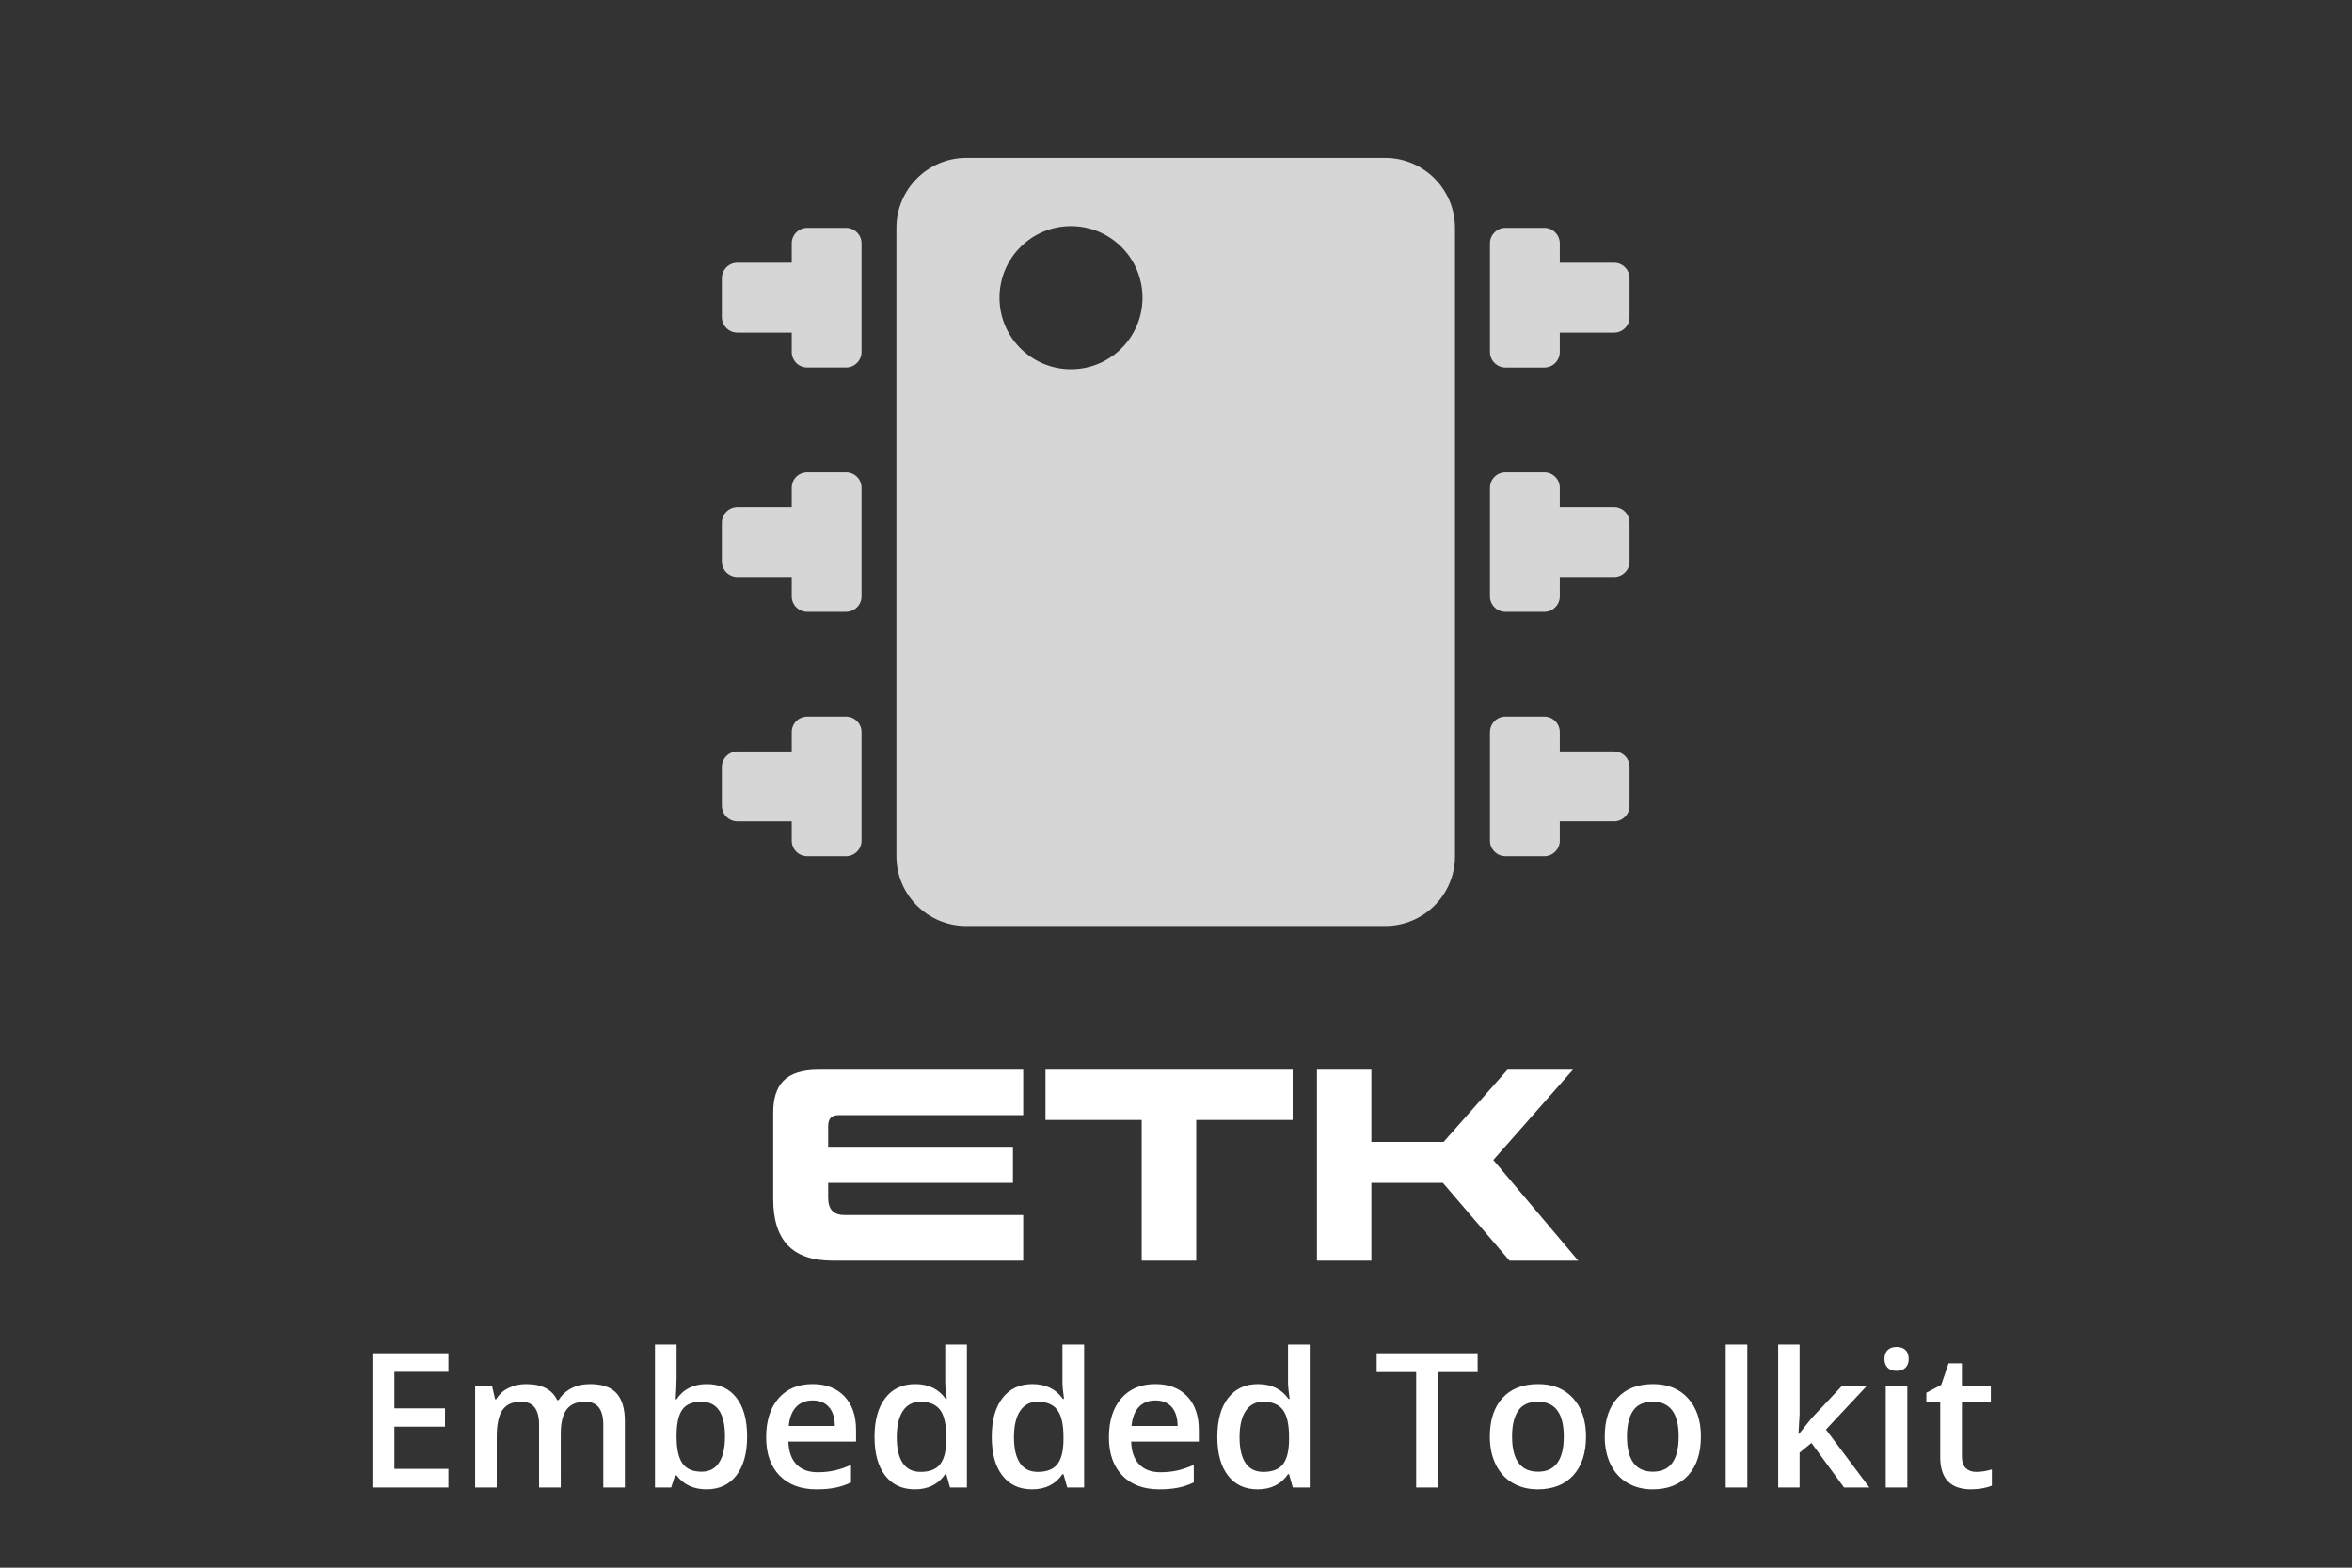 <svg xmlns="http://www.w3.org/2000/svg" width="200" height="133.333"><rect width="100%" height="100%" fill="#333333" stroke="none"/><defs><clipPath id="a"><path d="M0 100h150V0H0z"></path></clipPath><clipPath id="b"><path d="M46.047 89.945h57.904V40.945H46.047z"></path></clipPath></defs><g clip-path="url(#a)" transform="matrix(1.333 0 0 -1.333 0 133.333)"><g clip-path="url(#b)" opacity=".8"><path d="M102.965 83.261h-3.463v1.238c0 .54-.445.988-.99.988h-2.481c-.537 0-.984-.448-.984-.988v-6.934c0-.545.447-.989.99-.989h2.481c.539 0 .984.444.984.989v1.24h3.465c.547 0 .984.444.984.989v2.478c0 .543-.437.989-.986.989M102.965 67.668h-3.463v1.24c0 .546-.445.986-.99.986h-2.481c-.537 0-.984-.44-.984-.99v-6.929c0-.547.447-.987.99-.987h2.481c.539 0 .984.44.984.987v1.24h3.465c.547 0 .984.441.984.988v2.476c0 .546-.437.989-.986.989M102.965 52.079h-3.463v1.238c0 .545-.445.988-.99.988h-2.481c-.537 0-.984-.443-.984-.989v-6.932c0-.541.447-.986.99-.986h2.481c.539 0 .984.445.984.986v1.238h3.465c.547 0 .984.446.984.994v2.475c0 .544-.437.988-.986.988M53.967 85.487h-2.475c-.546 0-.986-.447-.986-.987v-1.239h-3.47c-.543 0-.988-.446-.988-.989v-2.477c0-.545.445-.99.988-.99h3.47v-1.24c0-.545.44-.988.986-.988h2.473c.549 0 .994.443.994.988V84.5c0 .54-.445.987-.992.987M53.967 69.894h-2.475c-.546 0-.986-.439-.986-.985v-1.241h-3.47c-.543 0-.988-.443-.988-.989v-2.475c0-.547.445-.989.988-.989h3.47v-1.24c0-.547.44-.986.986-.986h2.473c.549 0 .994.439.994.986v6.93c0 .55-.445.989-.992.989M53.967 54.304h-2.475c-.546 0-.986-.442-.986-.987v-1.239h-3.47c-.543 0-.988-.444-.988-.988v-2.474c0-.548.445-.995.988-.995h3.47v-1.238c0-.541.44-.985.986-.985h2.473c.549 0 .994.444.994.985v6.933c0 .546-.445.988-.992.988M68.32 76.466c-2.523 0-4.561 2.045-4.561 4.563 0 2.524 2.038 4.567 4.561 4.567 2.521 0 4.562-2.043 4.562-4.567 0-2.518-2.041-4.563-4.562-4.563m20.043 13.479h-26.725c-2.457 0-4.455-2.002-4.455-4.458v-40.089c0-2.461 1.998-4.453 4.455-4.453h26.725c2.461 0 4.453 1.992 4.453 4.453v40.089c0 2.456-1.992 4.458-4.453 4.458" fill="#fff"></path></g><path d="M52.83 26.855v1.314c0 .471.201.706.666.706h11.776v2.896h-13.053c-2.118 0-2.896-.967-2.896-2.752v-5.475c0-2.648 1.207-3.955 3.798-3.955h12.151v2.912h-11.4c-.714 0-1.042.379-1.042 1.102v.949h11.788v2.303zM72.831 19.59v8.977h-6.137v3.205h15.766v-3.205h-6.151v-8.977zM96.294 19.59l-4.249 4.963h-4.563v-4.963h-3.471v12.182h3.471v-4.604h4.61l4.072 4.604h4.177l-5.08-5.76 5.416-6.422zM28.605 5.117h-4.846v8.566h4.846v-1.183h-3.445v-2.332h3.228v-1.172h-3.228v-2.69h3.445zM35.772 5.117h-1.383v3.996c0 .496-.094.866-.281 1.11-.188.245-.481.367-.879.367-.531 0-.921-.173-1.169-.519-.248-.346-.372-.921-.372-1.725v-3.229h-1.377v6.48h1.078l.194-.849h.07c.18.308.44.547.782.715.342.168.718.252 1.128.252.996 0 1.656-.34 1.98-1.02h.094c.192.32.461.57.809.75.347.18.746.27 1.195.27.774 0 1.337-.196 1.691-.586.353-.391.53-.987.53-1.787v-4.225h-1.377v3.996c0 .496-.095.866-.284 1.11-.19.245-.484.367-.882.367-.535 0-.927-.167-1.175-.501-.248-.334-.372-.847-.372-1.538zM44.736 10.59c-.555 0-.954-.163-1.198-.489-.244-.326-.37-.872-.378-1.638v-.094c0-.789.125-1.36.375-1.714.25-.353.658-.53 1.224-.53.489 0 .859.194 1.111.58.252.387.378.946.378 1.676 0 1.473-.504 2.209-1.512 2.209m.357 1.125c.809 0 1.439-.293 1.89-.879.451-.586.677-1.408.677-2.467 0-1.062-.229-1.889-.686-2.481-.457-.592-1.092-.888-1.904-.888-.82 0-1.457.295-1.91.885h-.094l-.252-.768h-1.031v9.118h1.377v-2.168c0-.161-.008-.399-.024-.715-.015-.317-.027-.518-.035-.604h.059c.437.645 1.082.967 1.933.967M51.838 10.672c-.437 0-.788-.139-1.052-.416-.263-.277-.421-.682-.471-1.213h2.941c-.008.535-.137.941-.387 1.216s-.594.413-1.031.413m.252-5.672c-1.008 0-1.796.294-2.364.882-.569.588-.853 1.397-.853 2.429 0 1.058.264 1.89.791 2.496.528.605 1.252.908 2.174.908.855 0 1.531-.26 2.027-.779.496-.52.744-1.235.744-2.145v-.744h-4.318c.02-.629.19-1.112.51-1.45.32-.338.771-.507 1.353-.507.383 0 .74.036 1.07.108.33.073.684.193 1.063.361v-1.119c-.336-.161-.676-.274-1.019-.34-.344-.067-.737-.1-1.178-.1M58.728 6.113c.566 0 .979.159 1.236.478.258.318.391.834.399 1.549v.194c0 .816-.133 1.396-.399 1.74-.265.344-.681.516-1.248.516-.484 0-.857-.197-1.119-.589-.262-.393-.392-.952-.392-1.679 0-.719.127-1.267.38-1.644.254-.377.635-.565 1.143-.565m-.369-1.113c-.809 0-1.44.293-1.893.879-.453.586-.679 1.408-.679 2.466 0 1.063.229 1.89.688 2.482.459.592 1.095.888 1.907.888.852 0 1.5-.315 1.946-.944h.07c-.066.465-.1.832-.1 1.102v2.361h1.383v-9.117h-1.078l-.24.85h-.065c-.441-.645-1.088-.967-1.939-.967M66.205 6.113c.566 0 .979.159 1.236.478.258.318.391.834.399 1.549v.194c0 .816-.133 1.396-.399 1.74-.265.344-.681.516-1.248.516-.484 0-.857-.197-1.119-.589-.262-.393-.392-.952-.392-1.679 0-.719.127-1.267.38-1.644.254-.377.635-.565 1.143-.565m-.369-1.113c-.809 0-1.44.293-1.893.879-.453.586-.679 1.408-.679 2.466 0 1.063.229 1.89.688 2.482.459.592 1.095.888 1.907.888.852 0 1.5-.315 1.946-.944h.07c-.066.465-.1.832-.1 1.102v2.361h1.383v-9.117h-1.078l-.24.85h-.065c-.441-.645-1.088-.967-1.939-.967M73.705 10.672c-.437 0-.788-.139-1.052-.416-.263-.277-.421-.682-.471-1.213h2.941c-.008.535-.137.941-.387 1.216s-.594.413-1.031.413m.252-5.672c-1.008 0-1.796.294-2.364.882-.569.588-.853 1.397-.853 2.429 0 1.058.264 1.89.791 2.496.528.605 1.252.908 2.174.908.855 0 1.531-.26 2.027-.779.496-.52.744-1.235.744-2.145v-.744h-4.318c.02-.629.19-1.112.51-1.45.32-.338.771-.507 1.353-.507.383 0 .74.036 1.07.108.33.073.684.193 1.063.361v-1.119c-.336-.161-.676-.274-1.019-.34-.344-.067-.737-.1-1.178-.1M80.596 6.113c.566 0 .979.159 1.236.478.258.318.391.834.399 1.549v.194c0 .816-.133 1.396-.399 1.74-.265.344-.681.516-1.248.516-.484 0-.857-.197-1.119-.589-.262-.393-.392-.952-.392-1.679 0-.719.127-1.267.38-1.644.254-.377.635-.565 1.143-.565m-.369-1.113c-.809 0-1.44.293-1.893.879-.453.586-.679 1.408-.679 2.466 0 1.063.229 1.89.688 2.482.459.592 1.095.888 1.907.888.852 0 1.5-.315 1.946-.944h.07c-.066.465-.1.832-.1 1.102v2.361h1.383v-9.117h-1.078l-.24.85h-.065c-.441-.645-1.088-.967-1.939-.967M91.74 5.117h-1.4v7.365h-2.52v1.201h6.44v-1.201h-2.52zM96.457 8.369c0-1.496.553-2.244 1.658-2.244 1.094 0 1.641.748 1.641 2.244 0 1.48-.551 2.221-1.653 2.221-.578 0-.997-.192-1.256-.575-.26-.382-.39-.931-.39-1.646m4.717 0c0-1.059-.272-1.885-.815-2.479-.543-.593-1.298-.89-2.267-.89-.606 0-1.141.137-1.606.41-.465.273-.822.666-1.072 1.178-.25.511-.375 1.105-.375 1.781 0 1.051.27 1.871.809 2.461.539.59 1.298.885 2.279.885.937 0 1.68-.302 2.226-.906.547-.603.821-1.417.821-2.44M103.787 8.369c0-1.496.553-2.244 1.658-2.244 1.094 0 1.641.748 1.641 2.244 0 1.48-.551 2.221-1.653 2.221-.578 0-.997-.192-1.256-.575-.26-.382-.39-.931-.39-1.646m4.717 0c0-1.059-.272-1.885-.815-2.479-.543-.593-1.298-.89-2.267-.89-.606 0-1.141.137-1.606.41-.465.273-.822.666-1.072 1.178-.25.511-.375 1.105-.375 1.781 0 1.051.27 1.871.809 2.461.539.59 1.298.885 2.279.885.937 0 1.68-.302 2.226-.906.547-.603.821-1.417.821-2.44M111.463 5.117h-1.377v9.117h1.377zM114.762 8.539l.779.973 1.957 2.086h1.588l-2.607-2.784 2.771-3.697h-1.617l-2.08 2.842-.756-.621v-2.221h-1.365v9.117h1.365v-4.447l-.07-1.248zM121.67 5.117h-1.377v6.48h1.377zm-1.459 8.197c0 .247.067.436.202.569.135.133.327.199.577.199.242 0 .431-.066.566-.199.134-.133.202-.322.202-.569 0-.234-.068-.418-.202-.553-.135-.135-.324-.202-.566-.202-.25 0-.442.067-.577.202-.135.135-.202.319-.202.553" fill="#fff"></path><g><path d="M126.053 6.113c.336 0 .672.053 1.008.158v-1.037c-.153-.066-.349-.122-.589-.167-.24-.045-.489-.067-.747-.067-1.305 0-1.957.687-1.957 2.062v3.492h-.885v.61l.949.504.469 1.371h.85v-1.442h1.845v-1.043h-1.845v-3.468c0-.332.083-.577.249-.736.166-.158.383-.237.653-.237" fill="#fff"></path></g></g></svg>